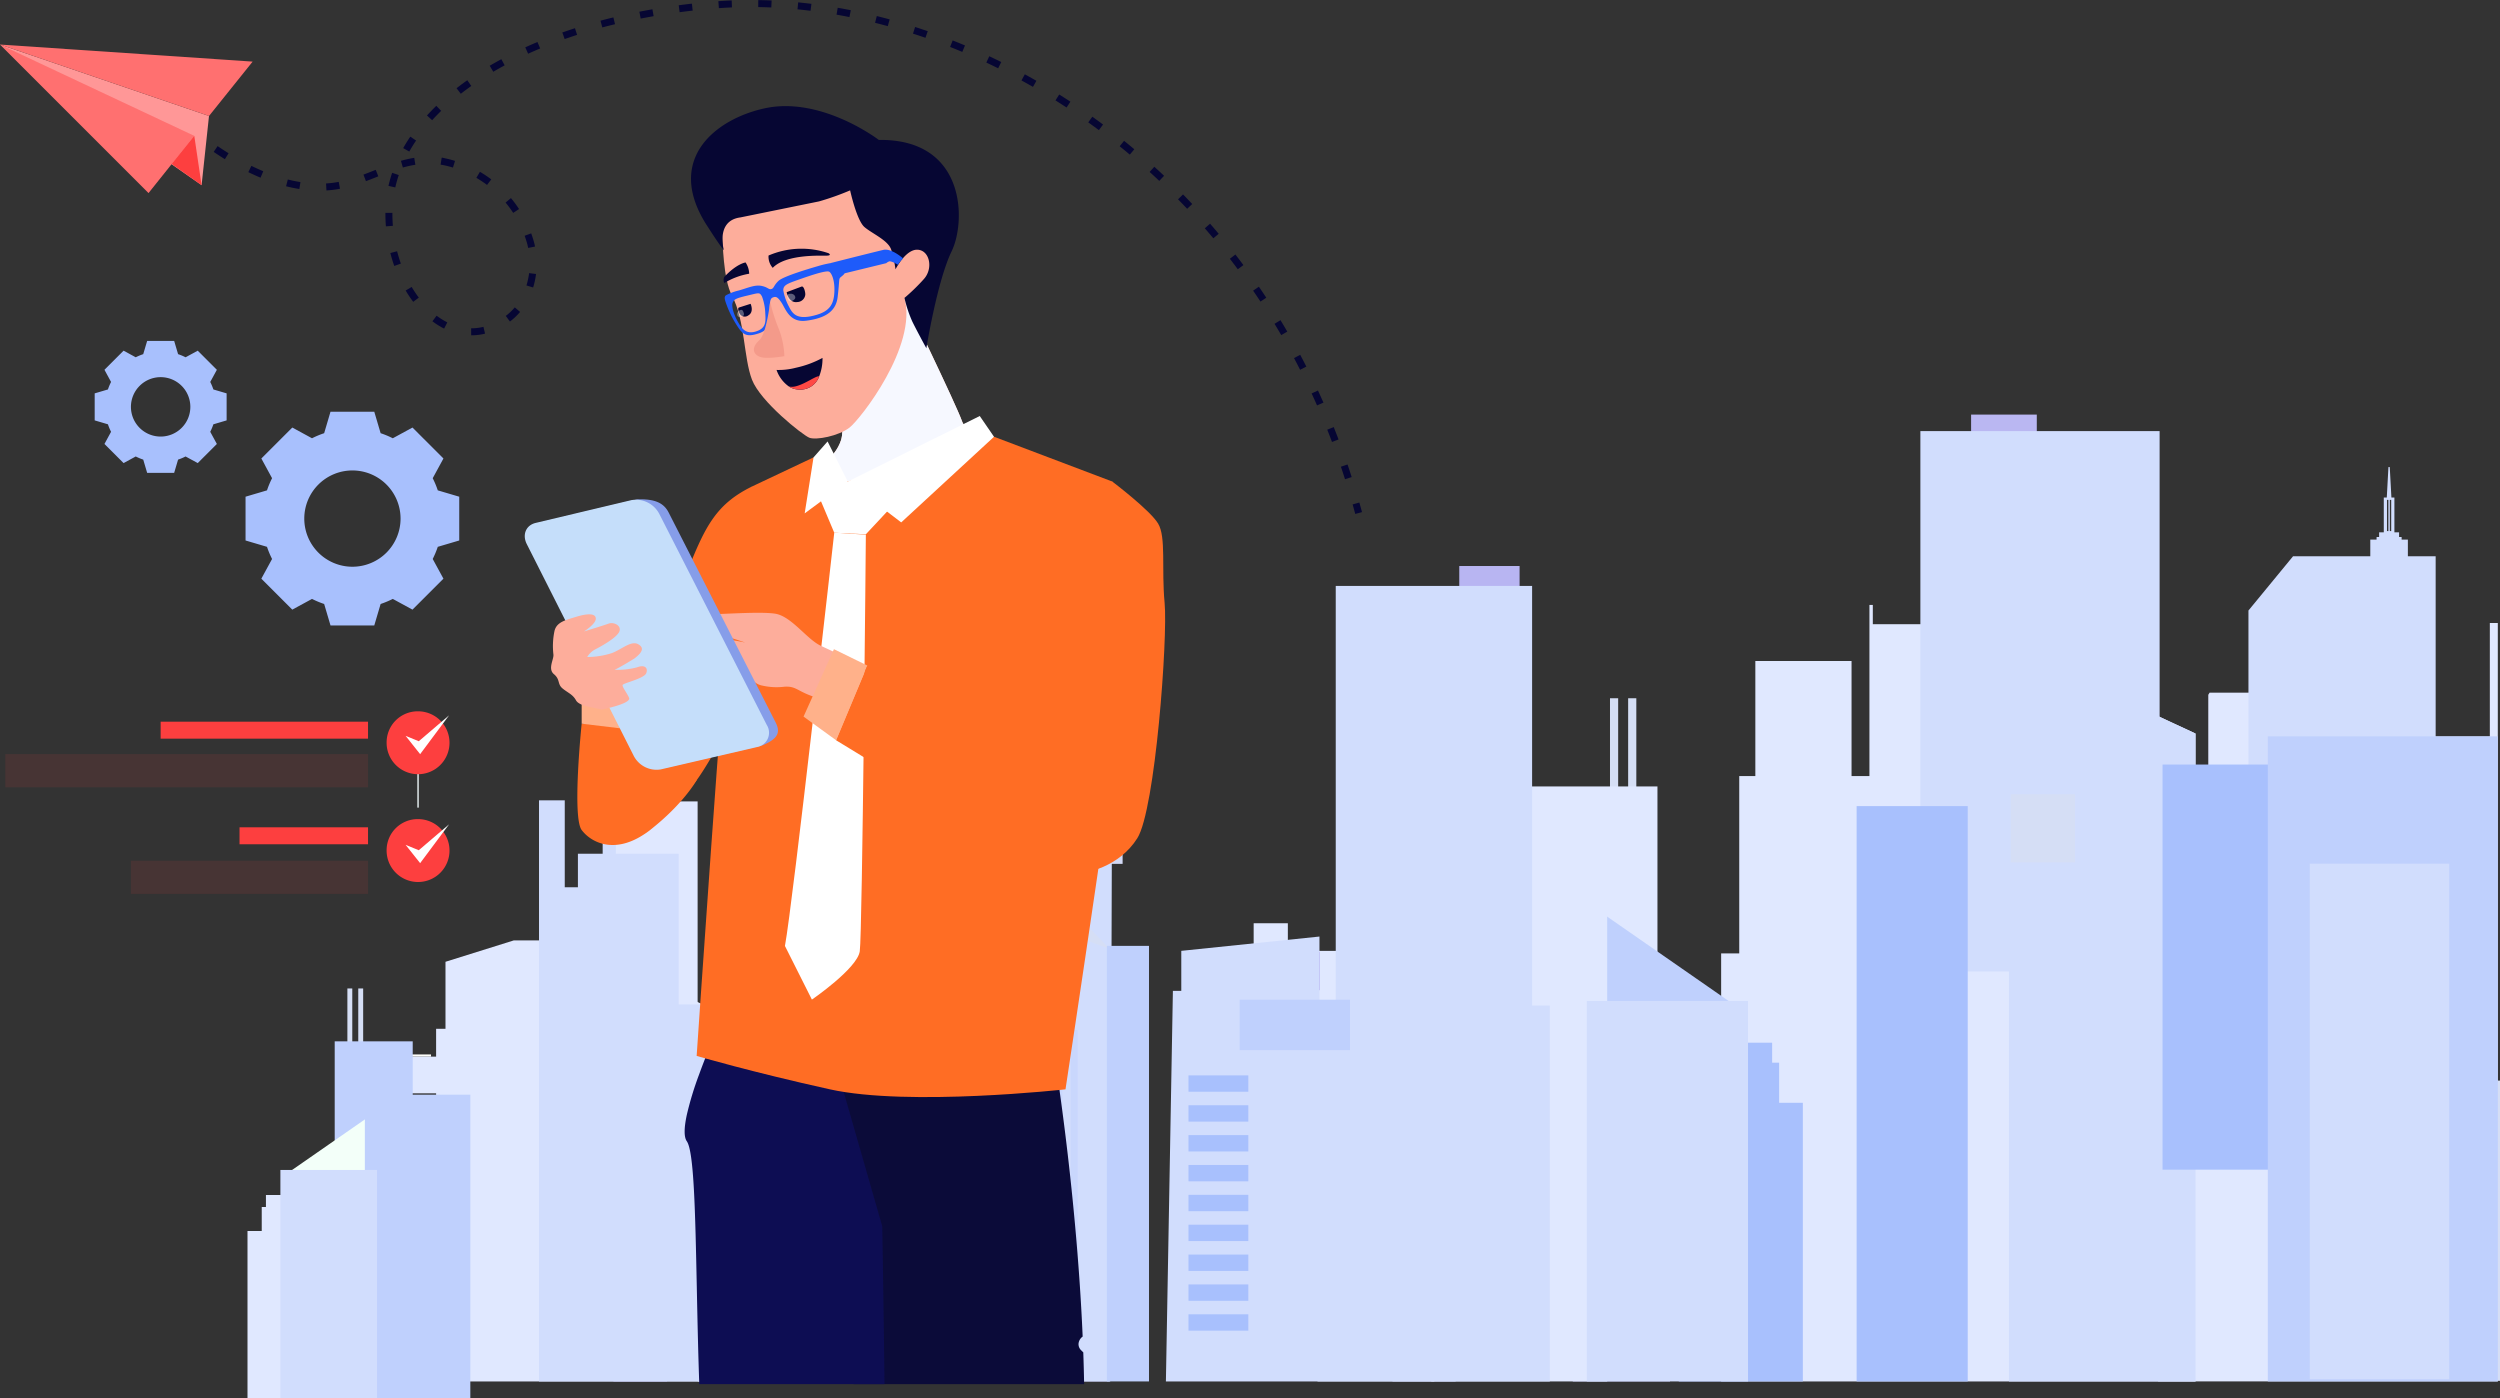 <svg xmlns="http://www.w3.org/2000/svg" width="536" height="299.759" viewBox="0 0 536 299.759">
  <rect x="0" y="0" width="536" height="299.759" fill="#333333" stroke="none"/>
  <g id="Industry" transform="translate(-1106 -6189.817)">
    <g id="Group_52732" data-name="Group 52732" transform="translate(1032.665 5982.969)">
      <g id="Group_52717" data-name="Group 52717" transform="translate(126.405 295.736)">
        <rect id="Rectangle_18809" data-name="Rectangle 18809" width="20.847" height="72.626" transform="translate(284.134 134.667)" fill="#c4c5f3"/>
        <path id="Path_99245" data-name="Path 99245" d="M439.751,489.557V350.648l-50.469-23.44H370.565v-4.137h-.728v36.691h-3.832V335.094H345.378v24.668h-3.453v38.024h-3.88v91.77Z" transform="translate(-22.102 -282.264)" fill="#e0e8ff"/>
        <path id="Path_99246" data-name="Path 99246" d="M211.215,465.812V384.9l-29.4-13.653h-10.9l-14.67,4.593v14.368h-2.011V412.36h-2.26v53.452Z" transform="translate(-113.803 -258.52)" fill="#e0e8ff"/>
        <rect id="Rectangle_18810" data-name="Rectangle 18810" width="13.539" height="79.773" transform="translate(245.474 127.519)" fill="#c4c5f3"/>
        <rect id="Rectangle_18811" data-name="Rectangle 18811" width="25.041" height="92.311" transform="translate(229.404 114.981)" fill="#e0e8ff"/>
        <rect id="Rectangle_18812" data-name="Rectangle 18812" width="18.666" height="73.442" transform="translate(206.463 132.642)" fill="#c4c5f3"/>
        <rect id="Rectangle_18813" data-name="Rectangle 18813" width="32.389" height="159.691" transform="translate(242.57 46.393)" fill="#c4c5f3"/>
        <path id="Path_99247" data-name="Path 99247" d="M471.927,325.668v24.321H453.21v-9.378H442.98v-3.9h-5.437v3.9H411.832c-.09.151-.17.3-.27.451v41.7H400.794v105.51h72.844V325.668Z" transform="translate(8.823 -280.984)" fill="#e0e8ff"/>
        <path id="Path_99248" data-name="Path 99248" d="M191.079,466.049v-79.5L195,391.768h10.711v-21h.416v21h2.193V377.651h11.8v14.117H222.1v21.761h2.221v52.52Z" transform="translate(-94.531 -258.757)" fill="#e0e8ff"/>
        <rect id="Rectangle_18816" data-name="Rectangle 18816" width="20.847" height="137.985" transform="translate(133.386 69.307)" fill="#e0e8ff"/>
        <path id="Path_99249" data-name="Path 99249" d="M229.617,468.886V365.014h20l10.756,11.128v92.744Z" transform="translate(-75.538 -261.594)" fill="#c4c5f3"/>
        <g id="Group_52667" data-name="Group 52667" transform="translate(253.801 60.818)">
          <g id="Group_52662" data-name="Group 52662" transform="translate(53.059 73.849)">
            <path id="Path_99250" data-name="Path 99250" d="M351.976,385.945v4.284h1.5v8.6h5.083V458.57h-26.6V385.945Z" transform="translate(-331.96 -385.945)" fill="#a8c0fd"/>
          </g>
          <g id="Group_52666" data-name="Group 52666" transform="translate(0 0)">
            <g id="Group_52663" data-name="Group 52663" transform="translate(11.871 23.593)">
              <rect id="Rectangle_18817" data-name="Rectangle 18817" width="8.726" height="0.784" transform="translate(2.181)" fill="#fffffb"/>
              <rect id="Rectangle_18818" data-name="Rectangle 18818" width="13.089" height="13.119" transform="translate(0 0.784)" fill="#d2d9f5"/>
            </g>
            <g id="Group_52665" data-name="Group 52665">
              <g id="Group_52664" data-name="Group 52664" transform="translate(38.312)">
                <rect id="Rectangle_18819" data-name="Rectangle 18819" width="1.752" height="64.918" transform="translate(1.752 64.918) rotate(180)" fill="#d5def5"/>
                <rect id="Rectangle_18820" data-name="Rectangle 18820" width="1.752" height="64.918" transform="translate(5.644 64.918) rotate(180)" fill="#d5def5"/>
              </g>
              <rect id="Rectangle_18821" data-name="Rectangle 18821" width="27.893" height="72.329" transform="translate(20.596 18.906)" fill="#e0e8ff"/>
              <path id="Path_99251" data-name="Path 99251" d="M351.173,388.329H319.835v-21.77Z" transform="translate(-284.877 -321.649)" fill="#bfd0fd"/>
              <rect id="Rectangle_18822" data-name="Rectangle 18822" width="37.71" height="108.499" transform="translate(0 37.976)" fill="#e0e8ff"/>
              <rect id="Rectangle_18823" data-name="Rectangle 18823" width="34.559" height="81.58" transform="translate(33.347 64.894)" fill="#d1ddfd"/>
            </g>
          </g>
        </g>
        <g id="Group_52679" data-name="Group 52679" transform="translate(0 123.038)">
          <g id="Group_52674" data-name="Group 52674" transform="translate(0 44.283)">
            <path id="Path_99254" data-name="Path 99254" d="M130.352,407.819v2.569h-.9v5.154H126.4v35.827h15.95v-43.55Z" transform="translate(-126.405 -407.819)" fill="#e0e8ff"/>
          </g>
          <g id="Group_52678" data-name="Group 52678" transform="translate(7.047)">
            <g id="Group_52675" data-name="Group 52675" transform="translate(25.753 14.147)">
              <rect id="Rectangle_18831" data-name="Rectangle 18831" width="5.232" height="0.47" transform="translate(6.54 0.47) rotate(180)" fill="#fffffb"/>
              <rect id="Rectangle_18832" data-name="Rectangle 18832" width="7.849" height="7.867" transform="translate(7.849 8.337) rotate(180)" fill="#e0e8ff"/>
            </g>
            <g id="Group_52677" data-name="Group 52677">
              <g id="Group_52676" data-name="Group 52676" transform="translate(14.362)">
                <rect id="Rectangle_18833" data-name="Rectangle 18833" width="1.05" height="38.928" transform="translate(2.334)" fill="#d5def5"/>
                <rect id="Rectangle_18834" data-name="Rectangle 18834" width="1.05" height="38.928" fill="#d5def5"/>
              </g>
              <rect id="Rectangle_18835" data-name="Rectangle 18835" width="16.726" height="43.372" transform="translate(28.369 54.709) rotate(180)" fill="#bfd0fd"/>
              <path id="Path_99255" data-name="Path 99255" d="M131.772,409.249h18.791V396.2Z" transform="translate(-130.806 -369.265)" fill="#f3fff9"/>
              <rect id="Rectangle_18836" data-name="Rectangle 18836" width="22.613" height="65.061" transform="translate(18.107 22.772)" fill="#bfd0fd"/>
              <rect id="Rectangle_18837" data-name="Rectangle 18837" width="20.723" height="48.92" transform="translate(0 38.913)" fill="#d1ddfd"/>
            </g>
          </g>
        </g>
        <g id="Group_52684" data-name="Group 52684" transform="translate(344.989)">
          <g id="Group_52680" data-name="Group 52680" transform="translate(13.67)">
            <rect id="Rectangle_18838" data-name="Rectangle 18838" width="14.083" height="93.765" transform="translate(10.875)" fill="#bab7f2"/>
            <rect id="Rectangle_18839" data-name="Rectangle 18839" width="51.291" height="115.862" transform="translate(0 3.54)" fill="#d1ddfd"/>
          </g>
          <g id="Group_52683" data-name="Group 52683" transform="translate(0 49.809)">
            <g id="Group_52681" data-name="Group 52681" transform="translate(3.774 40.219)">
              <rect id="Rectangle_18840" data-name="Rectangle 18840" width="9.311" height="2.481" transform="translate(13.422 2.481) rotate(180)" fill="#f3fff9"/>
              <rect id="Rectangle_18841" data-name="Rectangle 18841" width="11.689" height="1.079" transform="translate(14.611 3.02) rotate(180)" fill="#f3fff9"/>
              <rect id="Rectangle_18842" data-name="Rectangle 18842" width="17.533" height="18.061" transform="translate(17.533 21.081) rotate(180)" fill="#bab7f2"/>
            </g>
            <path id="Path_99256" data-name="Path 99256" d="M379.385,329.1V486.584h39.993V347.676Z" transform="translate(-346.717 -329.102)" fill="#d1ddfd"/>
            <rect id="Rectangle_18843" data-name="Rectangle 18843" width="23.823" height="123.351" transform="translate(0 34.132)" fill="#a8c0fd"/>
            <g id="Group_52682" data-name="Group 52682" transform="translate(4.709 46.242)">
              <rect id="Rectangle_18844" data-name="Rectangle 18844" width="1.957" height="78.555" transform="translate(13.046)" fill="#a8c0fd"/>
              <rect id="Rectangle_18845" data-name="Rectangle 18845" width="1.957" height="78.555" transform="translate(8.697)" fill="#a8c0fd"/>
              <rect id="Rectangle_18846" data-name="Rectangle 18846" width="1.957" height="78.555" transform="translate(4.349)" fill="#a8c0fd"/>
              <rect id="Rectangle_18847" data-name="Rectangle 18847" width="1.957" height="78.555" fill="#a8c0fd"/>
            </g>
            <rect id="Rectangle_18848" data-name="Rectangle 18848" width="13.765" height="14.62" transform="translate(33.058 31.584)" fill="#d5def5"/>
          </g>
        </g>
        <rect id="Rectangle_18860" data-name="Rectangle 18860" width="7.329" height="10.811" transform="translate(223.044 119.867) rotate(180)" fill="#e0e8ff"/>
        <rect id="Rectangle_18861" data-name="Rectangle 18861" width="9.561" height="8.231" transform="translate(229.939 123.41) rotate(180)" fill="#b8b5f2"/>
        <g id="Group_52692" data-name="Group 52692" transform="translate(196.901 32.465)">
          <rect id="Rectangle_18862" data-name="Rectangle 18862" width="12.933" height="13.31" transform="translate(75.829 13.31) rotate(180)" fill="#b8b5f2"/>
          <g id="Group_52691" data-name="Group 52691" transform="translate(0 4.271)">
            <path id="Path_99258" data-name="Path 99258" d="M258.3,490.9l1.5-83.737h1.8v-8.582l29.624-3.067v16.9h3.491V320.344h42.1V410.3h3.792v80.6Z" transform="translate(-258.302 -320.344)" fill="#d1ddfd"/>
            <g id="Group_52690" data-name="Group 52690" transform="translate(4.841 104.937)">
              <rect id="Rectangle_18863" data-name="Rectangle 18863" width="12.831" height="3.506" transform="translate(12.831 3.506) rotate(180)" fill="#a8c0fd"/>
              <rect id="Rectangle_18864" data-name="Rectangle 18864" width="12.831" height="3.506" transform="translate(12.831 9.909) rotate(180)" fill="#a8c0fd"/>
              <rect id="Rectangle_18865" data-name="Rectangle 18865" width="12.831" height="3.506" transform="translate(12.831 16.312) rotate(180)" fill="#a8c0fd"/>
              <rect id="Rectangle_18866" data-name="Rectangle 18866" width="12.831" height="3.506" transform="translate(12.831 22.715) rotate(180)" fill="#a8c0fd"/>
              <rect id="Rectangle_18867" data-name="Rectangle 18867" width="12.831" height="3.506" transform="translate(12.831 29.119) rotate(180)" fill="#a8c0fd"/>
              <rect id="Rectangle_18868" data-name="Rectangle 18868" width="12.831" height="3.506" transform="translate(12.831 35.522) rotate(180)" fill="#a8c0fd"/>
              <rect id="Rectangle_18869" data-name="Rectangle 18869" width="12.831" height="3.506" transform="translate(12.831 41.925) rotate(180)" fill="#a8c0fd"/>
              <rect id="Rectangle_18870" data-name="Rectangle 18870" width="12.831" height="3.506" transform="translate(12.831 48.328) rotate(180)" fill="#a8c0fd"/>
              <rect id="Rectangle_18871" data-name="Rectangle 18871" width="12.831" height="3.506" transform="translate(12.831 54.731) rotate(180)" fill="#a8c0fd"/>
            </g>
          </g>
        </g>
        <g id="Group_52707" data-name="Group 52707" transform="translate(454.968 142.792)">
          <rect id="Rectangle_18902" data-name="Rectangle 18902" width="27.962" height="64.374" fill="#d5def5"/>
        </g>
        <path id="Path_99264" data-name="Path 99264" d="M453.914,397.73V322.4h-5.956V318.82h-1.342v-.554h-.546v-1h-1V309.8h-.643l-.354-6.527h-.282l-.354,6.527h-.643v7.467h-1v1h-.546v.554H439.9V322.4H423.333l-9.557,11.626v63.7Zm-10.135-80.735h-.3V310.3h.3Zm.606,0h-.3V310.3h.3Z" transform="translate(15.221 -292.019)" fill="#d1ddfd"/>
        <g id="Group_52708" data-name="Group 52708" transform="translate(410.578 75.03)">
          <rect id="Rectangle_18903" data-name="Rectangle 18903" width="35.188" height="86.86" fill="#a8c0fd"/>
        </g>
        <g id="Group_52709" data-name="Group 52709" transform="translate(129.625 117.163)">
          <rect id="Rectangle_18904" data-name="Rectangle 18904" width="5.329" height="1.42" transform="translate(2.353)" fill="#f3fff9"/>
          <rect id="Rectangle_18905" data-name="Rectangle 18905" width="6.689" height="0.617" transform="translate(1.672 1.111)" fill="#f3fff9"/>
          <rect id="Rectangle_18906" data-name="Rectangle 18906" width="10.034" height="10.336" transform="translate(0 1.728)" fill="#bab7f2"/>
        </g>
        <rect id="Rectangle_18907" data-name="Rectangle 18907" width="13.634" height="70.593" transform="translate(116.194 136.699)" fill="#c4c5f3"/>
        <g id="Group_52710" data-name="Group 52710" transform="translate(118.546 135.709)">
          <rect id="Rectangle_18908" data-name="Rectangle 18908" width="1.12" height="44.957" transform="translate(1.12 44.957) rotate(180)" fill="#c0c0f3"/>
          <rect id="Rectangle_18909" data-name="Rectangle 18909" width="1.12" height="44.957" transform="translate(3.609 44.957) rotate(180)" fill="#c0c0f3"/>
          <rect id="Rectangle_18910" data-name="Rectangle 18910" width="1.12" height="44.957" transform="translate(6.097 44.957) rotate(180)" fill="#c0c0f3"/>
          <rect id="Rectangle_18911" data-name="Rectangle 18911" width="1.12" height="44.957" transform="translate(8.586 44.957) rotate(180)" fill="#c0c0f3"/>
        </g>
        <rect id="Rectangle_18912" data-name="Rectangle 18912" width="24.561" height="120.682" transform="translate(141.847 207.292) rotate(180)" fill="#e0e8ff"/>
        <path id="Path_99265" data-name="Path 99265" d="M183.084,426.247h14.864V383.56Z" transform="translate(-98.471 -252.453)" fill="#f3fff9"/>
        <rect id="Rectangle_18913" data-name="Rectangle 18913" width="18.257" height="66.552" transform="translate(96.499 149.485) rotate(180)" fill="#e0e8ff"/>
        <g id="Group_52711" data-name="Group 52711" transform="translate(97.937 125.455)">
          <rect id="Rectangle_18914" data-name="Rectangle 18914" width="8.479" height="0.706" transform="translate(8.479 0.706) rotate(180)" fill="#fffffb"/>
        </g>
        <g id="Group_52712" data-name="Group 52712" transform="translate(72.489 101.364)">
          <rect id="Rectangle_18915" data-name="Rectangle 18915" width="1.716" height="105.334" fill="#b8b5f2"/>
          <rect id="Rectangle_18916" data-name="Rectangle 18916" width="1.716" height="105.334" transform="translate(3.814)" fill="#b8b5f2"/>
          <rect id="Rectangle_18917" data-name="Rectangle 18917" width="1.716" height="52.358" transform="translate(7.628 52.977)" fill="#b8b5f2"/>
          <rect id="Rectangle_18918" data-name="Rectangle 18918" width="1.716" height="52.358" transform="translate(11.441 52.977)" fill="#b8b5f2"/>
        </g>
        <rect id="Rectangle_18919" data-name="Rectangle 18919" width="7.878" height="8.367" transform="translate(121.221 110.321) rotate(180)" fill="#d5def5"/>
        <rect id="Rectangle_18920" data-name="Rectangle 18920" width="11.499" height="55.419" transform="translate(78.447 151.874)" fill="#b8b5f2"/>
        <g id="Group_52716" data-name="Group 52716" transform="translate(136.34 51.034)">
          <g id="Group_52714" data-name="Group 52714">
            <g id="Group_52713" data-name="Group 52713" transform="translate(24.107 7.982)">
              <rect id="Rectangle_18921" data-name="Rectangle 18921" width="27.171" height="2.39" transform="translate(27.171 2.39) rotate(180)" fill="#d2d9f5"/>
              <rect id="Rectangle_18922" data-name="Rectangle 18922" width="27.171" height="2.39" transform="translate(27.171 6.755) rotate(180)" fill="#d2d9f5"/>
              <rect id="Rectangle_18923" data-name="Rectangle 18923" width="27.171" height="2.39" transform="translate(27.171 11.12) rotate(180)" fill="#d2d9f5"/>
              <rect id="Rectangle_18924" data-name="Rectangle 18924" width="27.171" height="2.39" transform="translate(27.171 15.485) rotate(180)" fill="#d2d9f5"/>
              <rect id="Rectangle_18925" data-name="Rectangle 18925" width="27.171" height="2.39" transform="translate(27.171 19.85) rotate(180)" fill="#d2d9f5"/>
              <rect id="Rectangle_18926" data-name="Rectangle 18926" width="27.171" height="2.39" transform="translate(27.171 24.215) rotate(180)" fill="#d2d9f5"/>
              <rect id="Rectangle_18927" data-name="Rectangle 18927" width="27.171" height="2.39" transform="translate(27.171 28.58) rotate(180)" fill="#d2d9f5"/>
              <rect id="Rectangle_18928" data-name="Rectangle 18928" width="27.171" height="2.39" transform="translate(27.171 32.945) rotate(180)" fill="#d2d9f5"/>
              <rect id="Rectangle_18929" data-name="Rectangle 18929" width="27.171" height="2.39" transform="translate(27.171 37.31) rotate(180)" fill="#d2d9f5"/>
            </g>
            <path id="Path_99266" data-name="Path 99266" d="M217.735,486.18h48.621L266.818,335l-49.083-5.081Z" transform="translate(-217.735 -329.922)" fill="#d1ddfd"/>
            <path id="Path_99267" data-name="Path 99267" d="M217.735,486.18H227.6l.563-151.509-10.428-4.749Z" transform="translate(-217.735 -329.922)" fill="#a8c0fd"/>
          </g>
          <g id="Group_52715" data-name="Group 52715" transform="translate(17.739 52.386)">
            <path id="Path_99268" data-name="Path 99268" d="M260.372,376.142l-10.757-11.128h-20Z" transform="translate(-229.617 -365.014)" fill="#d5def5"/>
            <rect id="Rectangle_18930" data-name="Rectangle 18930" width="1.471" height="75.346" transform="translate(12.63 28.526)" fill="#bfd0fd" opacity="0.43"/>
            <rect id="Rectangle_18931" data-name="Rectangle 18931" width="1.471" height="75.346" transform="translate(15.9 28.526)" fill="#bfd0fd" opacity="0.43"/>
            <rect id="Rectangle_18932" data-name="Rectangle 18932" width="1.471" height="75.346" transform="translate(19.169 28.526)" fill="#bfd0fd" opacity="0.43"/>
            <rect id="Rectangle_18933" data-name="Rectangle 18933" width="1.471" height="75.346" transform="translate(22.439 28.526)" fill="#bfd0fd" opacity="0.43"/>
          </g>
        </g>
        <rect id="Rectangle_18934" data-name="Rectangle 18934" width="23.652" height="10.811" transform="translate(212.717 125.448)" fill="#bfd0fd"/>
        <rect id="Rectangle_18935" data-name="Rectangle 18935" width="49.313" height="138.309" transform="translate(433.149 68.983)" fill="#bfd0fd"/>
        <rect id="Rectangle_18936" data-name="Rectangle 18936" width="29.899" height="110.545" transform="translate(442.146 96.285)" fill="#d1ddfd"/>
        <path id="Path_99269" data-name="Path 99269" d="M219.529,377.691l-2.951,17.678V436.74h-2.554V417.019h-7.661V394.883h-8.146v-32.3h-13.48v-6.343h-2.821v6.343h-5.307v7.185h-2.821V351.136h-5.521V475.725H232v-86l-2.027-11.742Z" transform="translate(-105.774 -268.433)" fill="#d1ddfd"/>
        <rect id="Rectangle_18937" data-name="Rectangle 18937" width="11.972" height="72.765" transform="translate(148.466 134.527)" fill="#bfd0fd"/>
        <rect id="Rectangle_18938" data-name="Rectangle 18938" width="9.032" height="93.384" transform="translate(184.242 113.908)" fill="#bfd0fd"/>
      </g>
    </g>
    <g id="Group_52734" data-name="Group 52734" transform="translate(227.93 -778.424)">
      <path id="Subtraction_76" data-name="Subtraction 76" d="M63.921,77.5H14.5C7.992,46.415.079.461,0,0L57.235,5.121l.006.03c.217,1.314,1.364,8.4,2.656,18.855,1.294,10.471,2.988,26.481,3.711,43.293a2.123,2.123,0,0,0-.885,1.512,1.8,1.8,0,0,0,.572,1.439c.064.065.129.129.194.192l.029.029.222.221c.081,2.293.141,4.581.18,6.8Z" transform="translate(1046.586 7187.501)" fill="#0b0b39" stroke="rgba(0,0,0,0)" stroke-miterlimit="10" stroke-width="1"/>
      <path id="Subtraction_77" data-name="Subtraction 77" d="M42.851,77.769H3.138c-.249-7.034-.392-13.986-.53-20.709C2.272,40.768,2.007,27.9.462,25.692c-.616-.88-.616-2.777,0-5.642a68.852,68.852,0,0,1,2.63-8.65C5.2,5.59,7.644.225,7.746,0L31.306,5.392,42.37,43.936c0,.163.293,16.557.481,33.832Z" transform="translate(1024.857 7187.231)" fill="#0d0d53" stroke="rgba(0,0,0,0)" stroke-miterlimit="10" stroke-width="1"/>
      <g id="Group_52733" data-name="Group 52733" transform="translate(879.205 6969)">
        <g id="Group_52660" data-name="Group 52660" transform="translate(7.086 0)">
          <g id="Group_52659" data-name="Group 52659" transform="translate(-8.221 8.791)">
            <path id="Path_99238" data-name="Path 99238" d="M383.057,147.143l1.586-14.836-44.809-15.321Z" transform="translate(-339.834 -116.986)" fill="#ff9797"/>
            <path id="Path_99239" data-name="Path 99239" d="M342.3,116.986l31.847,31.844,9.807-12.27Z" transform="translate(-342.303 -116.986)" fill="#ff7070"/>
            <path id="Path_99240" data-name="Path 99240" d="M332.513,116.986l44.809,15.321,9.357-11.662Z" transform="translate(-332.513 -116.986)" fill="#ff7070"/>
            <path id="Path_99241" data-name="Path 99241" d="M345.458,132.3l1.569,10.583-6.418-4.545Z" transform="translate(-303.805 -112.729)" fill="#fd3f3f"/>
          </g>
          <path id="Path_99242" data-name="Path 99242" d="M101.868,136.792c7.066,4.806,16.189,9.064,25.018,8.02,8.656-1.023,14.752-7.169,24.244-5.243a24.521,24.521,0,0,1,18.275,17.4c1.5,5.76-.06,12.542-4.8,16.141-12.074,9.171-25.592-5.017-25.592-22.5,0-22.361,28.861-41.5,70.174-44.723C259.716,101.943,326.511,139,346.923,214.84" transform="translate(-63.854 -105.604)" fill="none" stroke="#060633" stroke-miterlimit="10" stroke-width="1.5" stroke-dasharray="2.835 5.669"/>
        </g>
        <g id="Group_52724" data-name="Group 52724" transform="translate(111.375 21.993)">
          <path id="Path_99272" data-name="Path 99272" d="M227.763,259.648s-.63,6.929,3.153,10.827,7.88,11.549,7.88,11.549a78.393,78.393,0,0,0,7.631-8.23c2.679-3.609,11.284-18.332,11.442-25.839s-13.241-18.767-13.241-18.767-7.408,12.126-8.038,19.056S227.763,259.648,227.763,259.648Z" transform="translate(-209.573 -129.273)" fill="#ff6d24"/>
          <path id="Path_99273" data-name="Path 99273" d="M242.6,253.973c1.261,3.465,1.261,7.074,1.261,11.837s-.473,12.993,2.521,15.014,7.251,5.919,10.877,2.742,5.517-8.229,5.989-12.992-5.359-11.694-8.039-15.88Z" transform="translate(-230.397 -128.362)" fill="#fec4ad"/>
          <path id="Path_99274" data-name="Path 99274" d="M264.341,272.857s-2.843,5.115-9.994,10.684-12.574,2.778-14.659,0,0-22.794,0-22.794a13.7,13.7,0,0,0,12.609-6.078Z" transform="translate(-227.488 -128.336)" fill="#ff6d24"/>
          <path id="Path_99275" data-name="Path 99275" d="M262.83,261.752l-8.174-.98v-6.8l8.174.722Z" transform="translate(-242.456 -128.362)" fill="#ffb18a"/>
          <g id="Group_52721" data-name="Group 52721" transform="translate(35.644)">
            <path id="Path_99276" data-name="Path 99276" d="M213.506,198.964c1.3,3.68,13.492,7.958,13.492,7.958s-36.875,42.224-51.11,41.957,6.222-39.818,6.222-39.818,4.141-2.076,5.438-6.089-1.416-21.3-1.416-21.3l15.019-9.192S212.209,195.285,213.506,198.964Z" transform="translate(-155.383 -131.358)" fill="#fec4ad"/>
            <path id="Path_99277" data-name="Path 99277" d="M213.506,198.964c1.3,3.68,13.492,7.958,13.492,7.958s-36.875,42.224-51.11,41.957,6.222-39.818,6.222-39.818,4.141-2.076,5.438-6.089-1.416-21.3-1.416-21.3l15.019-9.192S212.209,195.285,213.506,198.964Z" transform="translate(-155.383 -131.358)" fill="#f6f8ff" style="mix-blend-mode: multiply;isolation: isolate"/>
            <path id="Path_99278" data-name="Path 99278" d="M194.449,150.067c-2.259,2.166-6,6.5-5.654,8.98s.246,10.146,2.25,13.913c2.782,5.232,2.459,13.243,4.262,17.941s10.841,11.854,12.282,12.435,6.3-.355,8.636-2.173,14.607-17.488,11.778-27.8c0,0,5.4,1.037,7.251-9.258.484-2.685-10.3-10.049-12-12.663-4.133-6.353-18.76-.96-22.96-.537S194.449,150.067,194.449,150.067Z" transform="translate(-182.235 -132.245)" fill="#fdad9b"/>
            <path id="Path_99279" data-name="Path 99279" d="M191.594,163.71s-1.846-6.335,3.554-7.034L212,153.244a56.585,56.585,0,0,0,6.657-2.366s1.4,6.43,3.078,7.869,5.105,2.84,5.745,4.884a27.443,27.443,0,0,1,.909,4.175s2.176-4.341,4.742-4.2,3.4,3.965,1.363,6.262a42.41,42.41,0,0,1-4.185,4.073,26.552,26.552,0,0,0,1.694,5.091c1.049,2.133,3,5.7,3,5.7s2.322-14.422,5.42-20.8,3.139-24.112-15.613-23.866c0,0-12.242-9.377-24.367-6.8-10.5,2.234-21.628,10.861-12.548,25.048C191.046,163.234,191.594,163.71,191.594,163.71Z" transform="translate(-184.545 -132.817)" fill="#060633"/>
            <g id="Group_52720" data-name="Group 52720" transform="translate(6.991 30.605)">
              <g id="Group_52718" data-name="Group 52718" transform="translate(13.517 8.068)">
                <path id="Path_99281" data-name="Path 99281" d="M219.484,170.136c.551-.207.878,1.459.792,1.813a1.755,1.755,0,0,1-1.679,1.5c-1.9.282-2.3-2.118-2.3-2.118Z" transform="translate(-216.296 -170.118)" fill="#060633"/>
                <path id="Path_99282" data-name="Path 99282" d="M219.063,171.61c.811-.065,1.345.776.852,1.217s-1.2.631-1.423-.047S218.253,171.674,219.063,171.61Z" transform="translate(-218.25 -170.063)" fill="#fff" opacity="0.35"/>
              </g>
              <path id="Path_99284" data-name="Path 99284" d="M212.142,166.408a3.614,3.614,0,0,1-.9-2.642,17.837,17.837,0,0,1,12.879-.492s.837.5-.495.52S214.944,163.459,212.142,166.408Z" transform="translate(-201.612 -162.336)" fill="#060633"/>
              <g id="Group_52719" data-name="Group 52719" transform="translate(2.899 11.781)">
                <path id="Path_99286" data-name="Path 99286" d="M227.529,174.493c-.43.137.1,1.362.312,1.548a1.258,1.258,0,0,0,1.694.14c1.293-.75.483-2.482.483-2.482Z" transform="translate(-227.134 -173.699)" fill="#060633"/>
                <path id="Path_99287" data-name="Path 99287" d="M229.412,175.12c-.6.4-.555,1.3.016,1.349s1.164-.2.98-.818S230.016,174.72,229.412,175.12Z" transform="translate(-228.979 -173.653)" fill="#fff" opacity="0.35"/>
              </g>
              <path id="Path_99289" data-name="Path 99289" d="M228.029,168.261c2.707-2.889,4.577-3.114,4.577-3.114a4.6,4.6,0,0,1,.773,2.416,15,15,0,0,0-5.338,2A1.579,1.579,0,0,1,228.029,168.261Z" transform="translate(-227.899 -162.233)" fill="#060633"/>
            </g>
            <path id="Path_99290" data-name="Path 99290" d="M221.869,167.266c.045.48-.9,1.054-1.046,1.235-.307.388-.108.364-.536,4.115-.315,2.766-2.142,4.538-6.788,5.121-3.548.446-4.412-2.614-5.242-3.86s-1.2-1.34-1.723-1.182-.735.415-.822,1.929,1.017,4.743-2.4,5.845c-2.357.76-3.234.4-4.383-1.336a22.726,22.726,0,0,1-2.319-4.437c-.479-1.293-.8-2.066-.245-2.43a11.189,11.189,0,0,1,2.756-1.02c2.062-.605,3.448-1.26,4.844-.975s1.507.84,2.1.675.467-.733,1.516-1.736,6.549-2.618,8.611-3.223,5.022-1.159,5.322-.354A6.965,6.965,0,0,1,221.869,167.266Zm-17.8,5.289c-.553-.962-.575-.814-3.186-.2s-2.809.853-3.1,1.5.091,2.429,1.282,4.409c.643,1.07,1.513,2.413,3.6,1.8,2.244-.658,2.224-2.017,2.1-3.871A11.427,11.427,0,0,0,204.066,172.555Zm14.433-5.309c-.569-.394-3.961.755-6.5,1.652s-3.38,1.2-3.374,2.318a11.385,11.385,0,0,0,1.21,3.489c.822,1.648,1.792,2.962,5.848,1.795,2.861-.824,3.775-2.266,3.894-4.953C219.685,169.209,219.068,167.64,218.5,167.245Zm14.724-1.492s-1.35-.839-1.878-.746a2.1,2.1,0,0,0-.649.391l-8.87,2.162-3-2.2s7.54-1.916,11.234-2.809c1.752-.423,4.254,1.834,4.254,1.834A5.276,5.276,0,0,0,233.223,165.754Z" transform="translate(-188.843 -131.725)" fill="#1e5bfa"/>
            <path id="Path_99291" data-name="Path 99291" d="M224.11,173.287s-.769,6.819-2.317,8.226c-1.975,1.8-1.163,3.209.338,3.636s5.027-.208,5.027-.208a17.8,17.8,0,0,0-1.173-5.789A38.143,38.143,0,0,1,224.11,173.287Z" transform="translate(-207.144 -131.329)" fill="#f49a8a"/>
            <path id="Path_99292" data-name="Path 99292" d="M212.734,187.467a7.152,7.152,0,0,0,2.615,3.526,4.143,4.143,0,0,0,2.07.674,4.279,4.279,0,0,0,4.446-2.808,10.306,10.306,0,0,0,.72-3.975,21.291,21.291,0,0,1-5.709,2.111A14.548,14.548,0,0,1,212.734,187.467Z" transform="translate(-194.394 -130.902)" fill="#060633"/>
            <path id="Path_99293" data-name="Path 99293" d="M213.431,190.853a4.143,4.143,0,0,0,2.07.674,4.279,4.279,0,0,0,4.446-2.808C219.315,188.36,215.5,191.527,213.431,190.853Z" transform="translate(-192.476 -130.762)" fill="#ff4844"/>
          </g>
          <path id="Path_99294" data-name="Path 99294" d="M241.12,211.495c-7.637,3.762-10,8.526-13.784,18.054s-7.565,11.694-7.565,11.694,8.038,1.732,17.023,19.488a29.769,29.769,0,0,0,11.821-18.189C250.979,230.416,241.12,211.495,241.12,211.495Z" transform="translate(-192.439 -129.924)" fill="#ff6d24"/>
          <path id="Path_99295" data-name="Path 99295" d="M212.935,201.191l25.349,9.6s4.085,23.95,3.752,32.87-13.779,97.443-13.779,97.443-33.616,3.741-50.517,0-28.565-7.163-28.565-7.163,5.836-86.39,7.168-95.31S161,211.874,161,211.874l13.233-6.259,7.337,5.18Z" transform="translate(-112.322 -130.303)" fill="#ff6d24"/>
          <path id="Path_99296" data-name="Path 99296" d="M214.343,221.035s-8.886,79.573-10.572,88.6l5.78,11.5s9.7-6.651,10.263-10.343,1.306-89.345,1.306-89.345Z" transform="translate(-147.99 -129.573)" fill="#fff"/>
          <g id="Group_52722" data-name="Group 52722" transform="translate(25.217 108.63)">
            <path id="Path_99297" data-name="Path 99297" d="M205.529,240.322c1.755-.617,9.341-2.452,12.29-2.381s11.9-.676,15.431-.167,6.81,5.444,9.823,6.875c1.6.757,4.767,2.223,8.571,3.925-1.3,3.348-2.513,6.723-3.728,10.1a18.277,18.277,0,0,0-4.793-2.61c-5.127-1.426-4.984-2.767-7.744-2.627a13.8,13.8,0,0,1-4.83-.238c-2.489-.416-4.213-4.052-5.994-5.178s-4.4-2.328-4.086-3.266.434-2.089,6.418-.78c0,0-5.693-2.057-8.223-2.089s-7.882.648-10.412.615S203.774,240.939,205.529,240.322Z" transform="translate(-204.856 -237.594)" fill="#fdad9b"/>
            <path id="Path_99298" data-name="Path 99298" d="M217.143,248.628l-7.162-3.509-6.517,14.454,6.981,5.073Z" transform="translate(-168.911 -237.318)" fill="#ffb18a"/>
          </g>
          <g id="Group_52723" data-name="Group 52723" transform="translate(0 84.302)">
            <path id="Path_99299" data-name="Path 99299" d="M271.539,266.875l-20.571,4.769a5.486,5.486,0,0,1-5.72-2.845l-22.857-45.233c-1.041-2.03-.2-4.07,1.892-4.56l20.382-4.863c3.755-.133,5.683.731,6.755,2.814l22.885,44.9C275.385,263.96,275.1,265.366,271.539,266.875Z" transform="translate(-220.572 -214.129)" fill="#869de9"/>
            <path id="Path_99300" data-name="Path 99300" d="M273.639,267.238l-20.669,4.8a5.506,5.506,0,0,1-5.75-2.849l-22.947-45.434c-1.044-2.036-.192-4.083,1.912-4.574l20.49-4.875a5.652,5.652,0,0,1,5.955,2.865l23.078,45.316A3.119,3.119,0,0,1,273.639,267.238Z" transform="translate(-223.828 -214.127)" fill="#c5defa"/>
          </g>
          <path id="Path_99301" data-name="Path 99301" d="M259.922,258.331c-2.07-.527-4.83-.738-5.521-2s-1.725-1.58-2.875-2.528-.46-1.9-1.84-3.055,0-3.16-.115-4.213a15.783,15.783,0,0,1,.229-5.056c.46-1.9,2.3-2.318,4.716-3.055s4.141-.737,4.141.422-2.531,2.739-2.531,2.739,4.141-1.265,5.291-1.686,2.991.527,2.186,1.9-4.141,3.16-5.176,3.687a4.28,4.28,0,0,0-1.61,1.58,17.681,17.681,0,0,0,5.291-.843c2.185-.843,4.14-2.739,5.636-1.9s.689,1.9-.806,3.055c0,0-3.22,2-4.256,2.423a16.317,16.317,0,0,0,4.831-.527c1.61-.632,2.415.1,1.955,1.264s-4.946,2.107-5.06,2.528.8,1.475,1.38,2.739S259.922,258.331,259.922,258.331Z" transform="translate(-243.428 -128.952)" fill="#fdad9b"/>
          <path id="Path_99302" data-name="Path 99302" d="M193.968,212.239l3.872,9.184,6.776.34,10.164-10.885-14.839-.425Z" transform="translate(-131.487 -129.962)" fill="#fff"/>
          <path id="Path_99303" data-name="Path 99303" d="M205.561,196.9l-28.3,14.057,11.459,8.755,19.9-18.359Z" transform="translate(-108.012 -130.461)" fill="#fff"/>
          <path id="Path_99304" data-name="Path 99304" d="M216.75,210.758l-9.238,6.828,1.9-12.007,3.011-3.416Z" transform="translate(-147.499 -130.267)" fill="#fff"/>
          <path id="Path_99305" data-name="Path 99305" d="M201.09,210.454s8.068,6.1,9.822,9,.7,9.639,1.4,17.029-1.995,44.338-5.854,50.443-10.876,7.711-14.383,7.711-50.2-28.713-50.2-28.713l6.7-16.018,34.271,12.923s-.351-26.025-.7-31.809S194.073,212.06,201.09,210.454Z" transform="translate(-75.128 -129.962)" fill="#ff6d24"/>
        </g>
        <g id="Group_52725" data-name="Group 52725" transform="translate(19.165 72.336)">
          <path id="Path_99306" data-name="Path 99306" d="M287.847,223.621v-9.387l4.6-1.36a19.056,19.056,0,0,1,1.087-2.605l-2.3-4.225,6.637-6.637,4.225,2.3a19.059,19.059,0,0,1,2.605-1.087l1.36-4.6h9.387l1.36,4.6a19.074,19.074,0,0,1,2.606,1.087l4.224-2.3,6.637,6.637-2.3,4.225a19.191,19.191,0,0,1,1.087,2.605l4.6,1.36v9.387l-4.6,1.36a19.136,19.136,0,0,1-1.087,2.605l2.3,4.225-6.637,6.637-4.224-2.3a19.337,19.337,0,0,1-2.606,1.087l-1.36,4.6h-9.387l-1.36-4.6a19.322,19.322,0,0,1-2.605-1.087l-4.225,2.3-6.637-6.637,2.3-4.224a19.069,19.069,0,0,1-1.087-2.606Zm12.593-4.693a10.321,10.321,0,1,0,10.321-10.321A10.321,10.321,0,0,0,300.44,218.928Z" transform="translate(-255.502 -180.837)" fill="#a8c0fd"/>
          <path id="Path_99307" data-name="Path 99307" d="M335.971,198.411v-5.792l2.841-.84a11.845,11.845,0,0,1,.671-1.608l-1.417-2.606,4.1-4.1,2.606,1.417a11.843,11.843,0,0,1,1.608-.671l.84-2.841h5.792l.84,2.841a11.788,11.788,0,0,1,1.608.671l2.606-1.417,4.1,4.1-1.418,2.607a11.772,11.772,0,0,1,.671,1.607l2.841.84v5.792l-2.841.84a11.841,11.841,0,0,1-.671,1.608l1.418,2.606-4.1,4.1-2.606-1.417a11.841,11.841,0,0,1-1.608.671l-.84,2.841h-5.792l-.84-2.841a11.773,11.773,0,0,1-1.607-.671l-2.607,1.417-4.1-4.1,1.417-2.606a11.845,11.845,0,0,1-.671-1.608Zm7.772-2.9a6.369,6.369,0,1,0,6.368-6.369A6.369,6.369,0,0,0,343.743,195.516Z" transform="translate(-335.971 -181.375)" fill="#a8c0fd"/>
        </g>
        <g id="Group_52731" data-name="Group 52731" transform="translate(0 151.746)">
          <g id="Group_52730" data-name="Group 52730" transform="translate(81.755)">
            <line id="Line_961" data-name="Line 961" y2="13.142" transform="translate(6.741 7.509)" fill="none" stroke="#e9f2f4" stroke-miterlimit="10" stroke-width="0.302"/>
            <g id="Group_52726" data-name="Group 52726" transform="translate(0)">
              <path id="Path_99308" data-name="Path 99308" d="M289.873,264.561a6.743,6.743,0,1,0,6.741-6.593A6.668,6.668,0,0,0,289.873,264.561Z" transform="translate(-289.873 -257.968)" fill="#fd3f3f"/>
            </g>
            <g id="Group_52727" data-name="Group 52727" transform="translate(0 23.111)">
              <path id="Path_99309" data-name="Path 99309" d="M289.873,286.852a6.743,6.743,0,1,0,6.741-6.593A6.669,6.669,0,0,0,289.873,286.852Z" transform="translate(-289.873 -280.259)" fill="#fd3f3f"/>
            </g>
            <g id="Group_52728" data-name="Group 52728" transform="translate(1.07 0.859)">
              <path id="Path_99310" data-name="Path 99310" d="M295.971,267.125l-3.118-3.926,2.825,1.155,6.5-5.558Z" transform="translate(-289.853 -258.797)" fill="#fff"/>
            </g>
            <g id="Group_52729" data-name="Group 52729" transform="translate(1.07 24.228)">
              <path id="Path_99311" data-name="Path 99311" d="M295.971,289.665l-3.118-3.926,2.825,1.155,6.5-5.558Z" transform="translate(-289.853 -281.337)" fill="#fff"/>
            </g>
          </g>
          <rect id="Rectangle_18939" data-name="Rectangle 18939" width="77.771" height="7.106" transform="translate(0 9.183)" fill="#fd3f3f" opacity="0.1"/>
          <rect id="Rectangle_18940" data-name="Rectangle 18940" width="50.835" height="7.106" transform="translate(26.936 32.041)" fill="#fd3f3f" opacity="0.1"/>
          <rect id="Rectangle_18941" data-name="Rectangle 18941" width="44.466" height="3.638" transform="translate(33.305 2.225)" fill="#fd3f3f"/>
          <rect id="Rectangle_18942" data-name="Rectangle 18942" width="27.551" height="3.638" transform="translate(50.22 24.868)" fill="#fd3f3f"/>
        </g>
      </g>
    </g>
  </g>
</svg>
